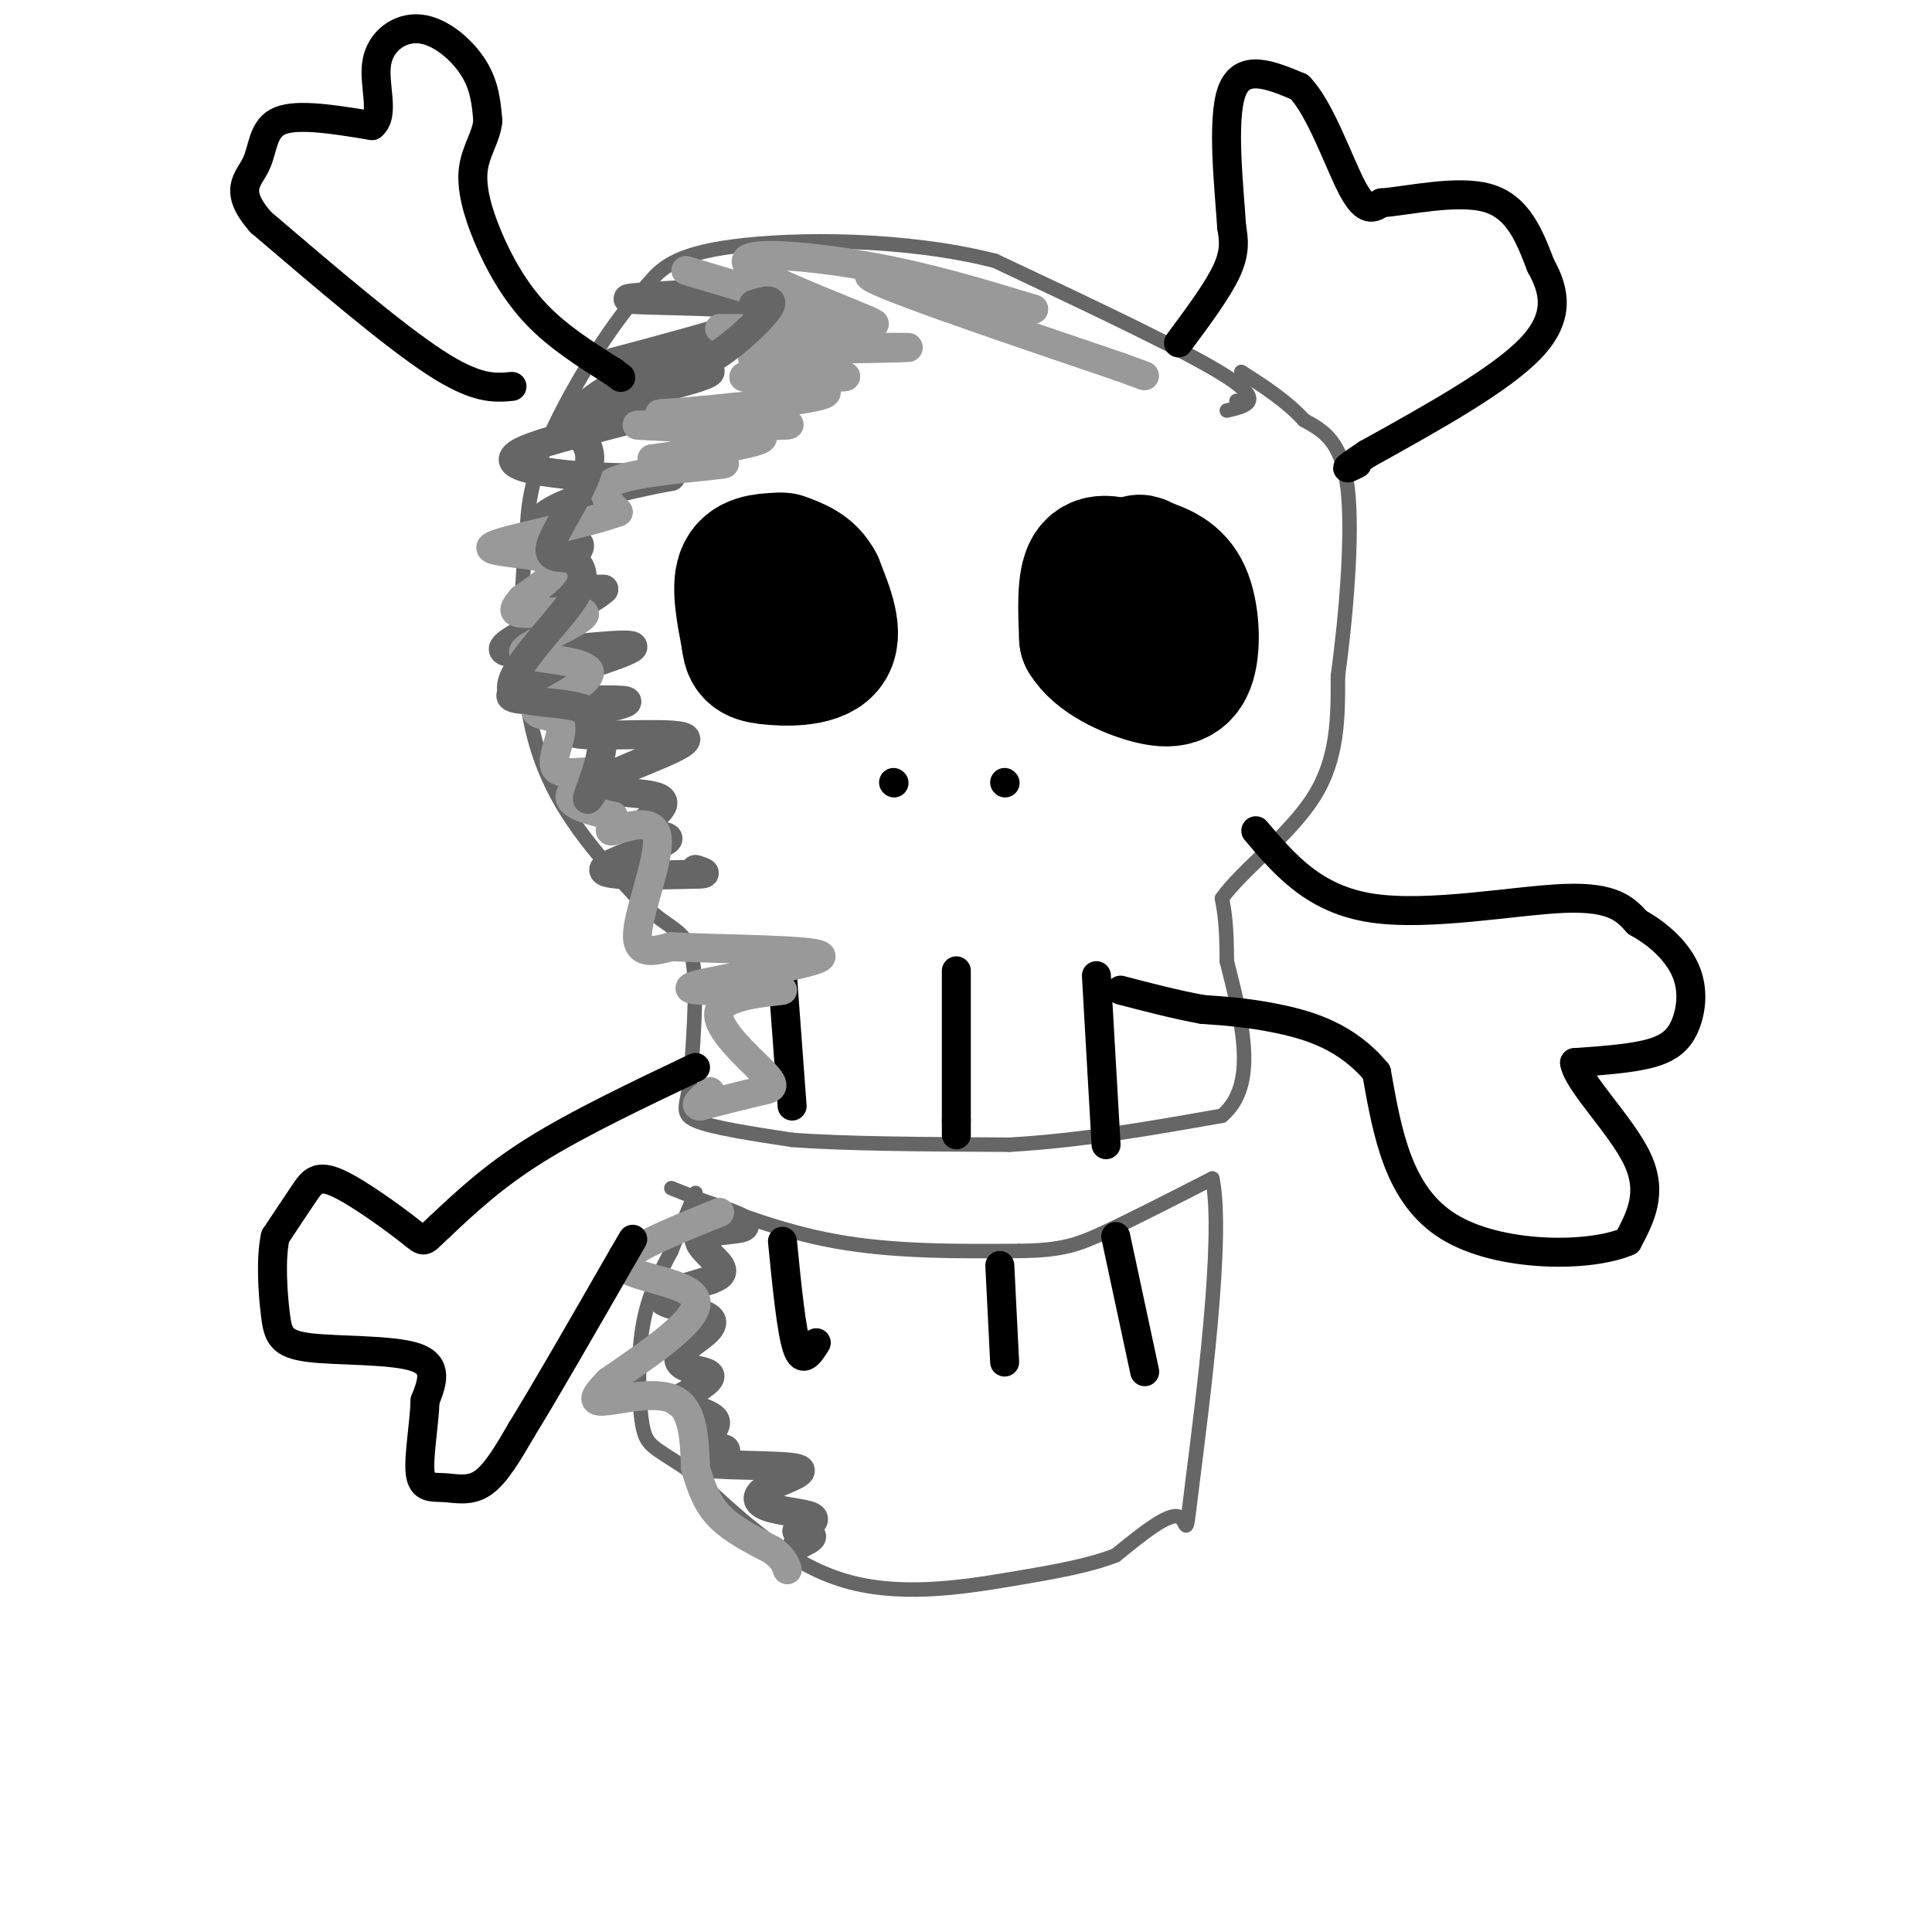 <svg viewBox='0 0 400 400' version='1.1' xmlns='http://www.w3.org/2000/svg' xmlns:xlink='http://www.w3.org/1999/xlink'><g fill='none' stroke='rgb(102,102,102)' stroke-width='3' stroke-linecap='round' stroke-linejoin='round'><path d='M256,83c0.000,0.000 0.100,0.100 0.1,0.1'/><path d='M254,85c4.000,-0.917 8.000,-1.833 0,-7c-8.000,-5.167 -28.000,-14.583 -48,-24'/><path d='M206,54c-18.667,-4.756 -41.333,-4.644 -54,-3c-12.667,1.644 -15.333,4.822 -18,8'/><path d='M134,59c-7.022,7.200 -15.578,21.200 -20,31c-4.422,9.800 -4.711,15.400 -5,21'/><path d='M109,111c-1.267,11.400 -1.933,29.400 2,43c3.933,13.600 12.467,22.800 21,32'/><path d='M132,186c5.711,6.267 9.489,5.933 11,11c1.511,5.067 0.756,15.533 0,26'/><path d='M143,223c-0.667,5.867 -2.333,7.533 1,9c3.333,1.467 11.667,2.733 20,4'/><path d='M164,236c10.833,0.833 27.917,0.917 45,1'/><path d='M209,237c14.833,-0.833 29.417,-3.417 44,-6'/><path d='M253,231c7.500,-6.333 4.250,-19.167 1,-32'/><path d='M254,199c0.000,-7.500 -0.500,-10.250 -1,-13'/><path d='M253,186c3.844,-5.578 13.956,-13.022 19,-21c5.044,-7.978 5.022,-16.489 5,-25'/><path d='M277,140c1.622,-11.933 3.178,-29.267 2,-39c-1.178,-9.733 -5.089,-11.867 -9,-14'/><path d='M270,87c-3.667,-4.000 -8.333,-7.000 -13,-10'/><path d='M139,246c11.000,4.417 22.000,8.833 34,11c12.000,2.167 25.000,2.083 38,2'/><path d='M211,259c8.933,-0.089 12.267,-1.311 18,-4c5.733,-2.689 13.867,-6.844 22,-11'/><path d='M251,244c2.524,11.940 -2.167,47.292 -4,62c-1.833,14.708 -0.810,8.774 -3,8c-2.190,-0.774 -7.595,3.613 -13,8'/><path d='M231,322c-5.286,2.095 -12.000,3.333 -22,5c-10.000,1.667 -23.286,3.762 -35,0c-11.714,-3.762 -21.857,-13.381 -32,-23'/><path d='M142,304c-6.917,-4.595 -8.208,-4.583 -9,-9c-0.792,-4.417 -1.083,-13.262 0,-20c1.083,-6.738 3.542,-11.369 6,-16'/><path d='M139,259c1.833,-4.667 3.417,-8.333 5,-12'/></g>
<g fill='none' stroke='rgb(0,0,0)' stroke-width='28' stroke-linecap='round' stroke-linejoin='round'><path d='M161,116c-3.000,0.167 -6.000,0.333 -7,3c-1.000,2.667 0.000,7.833 1,13'/><path d='M155,132c0.321,2.881 0.625,3.583 4,4c3.375,0.417 9.821,0.548 12,-2c2.179,-2.548 0.089,-7.774 -2,-13'/><path d='M169,121c-1.500,-3.000 -4.250,-4.000 -7,-5'/><path d='M234,118c-3.250,-1.167 -6.500,-2.333 -8,0c-1.500,2.333 -1.250,8.167 -1,14'/><path d='M225,132c2.314,3.955 8.600,6.844 13,8c4.400,1.156 6.915,0.581 8,-3c1.085,-3.581 0.738,-10.166 -1,-14c-1.738,-3.834 -4.869,-4.917 -8,-6'/><path d='M237,117c-1.500,-1.000 -1.250,-0.500 -1,0'/></g>
<g fill='none' stroke='rgb(0,0,0)' stroke-width='6' stroke-linecap='round' stroke-linejoin='round'><path d='M185,162c0.000,0.000 0.100,0.100 0.1,0.1'/><path d='M208,162c0.000,0.000 0.100,0.100 0.1,0.1'/><path d='M162,202c0.000,0.000 2.000,27.000 2,27'/><path d='M198,201c0.000,0.000 0.000,31.000 0,31'/><path d='M198,232c0.000,5.167 0.000,2.583 0,0'/><path d='M227,202c0.000,0.000 2.000,35.000 2,35'/><path d='M162,257c0.917,9.250 1.833,18.500 3,22c1.167,3.500 2.583,1.250 4,-1'/><path d='M207,262c0.000,0.000 1.000,20.000 1,20'/><path d='M231,256c0.000,0.000 6.000,28.000 6,28'/></g>
<g fill='none' stroke='rgb(102,102,102)' stroke-width='6' stroke-linecap='round' stroke-linejoin='round'><path d='M141,61c-6.774,0.381 -13.548,0.762 -10,1c3.548,0.238 17.417,0.333 24,1c6.583,0.667 5.881,1.905 0,4c-5.881,2.095 -16.940,5.048 -28,8'/><path d='M127,75c1.986,1.253 20.952,0.385 20,2c-0.952,1.615 -21.821,5.715 -24,7c-2.179,1.285 14.334,-0.243 13,1c-1.334,1.243 -20.513,5.258 -27,8c-6.487,2.742 -0.282,4.212 6,5c6.282,0.788 12.641,0.894 19,1'/><path d='M134,99c4.630,-0.057 6.705,-0.698 3,0c-3.705,0.698 -13.192,2.737 -19,5c-5.808,2.263 -7.938,4.751 -6,6c1.938,1.249 7.945,1.259 8,3c0.055,1.741 -5.841,5.212 -6,7c-0.159,1.788 5.421,1.894 11,2'/><path d='M125,122c-2.199,2.345 -13.196,7.207 -18,10c-4.804,2.793 -3.414,3.517 4,3c7.414,-0.517 20.851,-2.277 20,-1c-0.851,1.277 -15.991,5.590 -22,8c-6.009,2.410 -2.887,2.918 3,3c5.887,0.082 14.539,-0.262 17,0c2.461,0.262 -1.270,1.131 -5,2'/><path d='M124,147c-3.362,1.521 -9.268,4.322 -4,5c5.268,0.678 21.711,-0.767 22,1c0.289,1.767 -15.576,6.745 -18,9c-2.424,2.255 8.593,1.787 12,3c3.407,1.213 -0.797,4.106 -5,7'/><path d='M131,172c1.810,1.190 8.833,0.667 7,2c-1.833,1.333 -12.524,4.524 -13,6c-0.476,1.476 9.262,1.238 19,1'/><path d='M144,181c3.167,0.000 1.583,-0.500 0,-1'/></g>
<g fill='none' stroke='rgb(153,153,153)' stroke-width='6' stroke-linecap='round' stroke-linejoin='round'><path d='M149,68c16.429,0.083 32.857,0.167 31,1c-1.857,0.833 -22.000,2.417 -21,3c1.000,0.583 23.143,0.167 28,0c4.857,-0.167 -7.571,-0.083 -20,0'/><path d='M167,72c-6.887,0.488 -14.105,1.708 -10,3c4.105,1.292 19.533,2.656 18,3c-1.533,0.344 -20.028,-0.330 -21,0c-0.972,0.330 15.579,1.666 17,3c1.421,1.334 -12.290,2.667 -26,4'/><path d='M145,85c-7.179,0.720 -12.128,0.519 -5,1c7.128,0.481 26.333,1.644 23,2c-3.333,0.356 -29.205,-0.097 -31,0c-1.795,0.097 20.487,0.742 25,2c4.513,1.258 -8.744,3.129 -22,5'/><path d='M135,95c1.226,0.905 15.292,0.667 15,1c-0.292,0.333 -14.940,1.238 -21,3c-6.060,1.762 -3.530,4.381 -1,7'/><path d='M128,106c-6.821,2.583 -23.375,5.542 -26,7c-2.625,1.458 8.679,1.417 12,3c3.321,1.583 -1.339,4.792 -6,8'/><path d='M108,124c-1.577,2.003 -2.521,3.011 1,3c3.521,-0.011 11.507,-1.042 12,0c0.493,1.042 -6.507,4.156 -10,6c-3.493,1.844 -3.479,2.420 0,3c3.479,0.580 10.423,1.166 11,3c0.577,1.834 -5.211,4.917 -11,8'/><path d='M111,147c-0.370,1.369 4.205,0.792 5,3c0.795,2.208 -2.189,7.200 -1,9c1.189,1.800 6.551,0.408 7,1c0.449,0.592 -4.015,3.169 -4,5c0.015,1.831 4.507,2.915 9,4'/><path d='M127,169c0.761,1.547 -1.837,3.415 0,3c1.837,-0.415 8.110,-3.112 9,1c0.890,4.112 -3.603,15.032 -4,20c-0.397,4.968 3.301,3.984 7,3'/><path d='M139,196c9.857,0.571 31.000,0.500 31,2c0.000,1.500 -21.143,4.571 -26,6c-4.857,1.429 6.571,1.214 18,1'/><path d='M162,205c-0.683,0.327 -11.389,0.644 -13,4c-1.611,3.356 5.874,9.750 9,13c3.126,3.250 1.893,3.357 -1,4c-2.893,0.643 -7.447,1.821 -12,3'/><path d='M145,229c-1.667,0.000 0.167,-1.500 2,-3'/><path d='M142,56c19.929,5.952 39.857,11.905 39,11c-0.857,-0.905 -22.500,-8.667 -26,-12c-3.500,-3.333 11.143,-2.238 24,0c12.857,2.238 23.929,5.619 35,9'/><path d='M214,64c-4.422,-1.000 -32.978,-8.000 -34,-7c-1.022,1.000 25.489,10.000 52,19'/><path d='M232,76c8.667,3.167 4.333,1.583 0,0'/></g>
<g fill='none' stroke='rgb(102,102,102)' stroke-width='6' stroke-linecap='round' stroke-linejoin='round'><path d='M124,162c-1.568,2.635 -3.136,5.270 -2,2c1.136,-3.270 4.974,-12.443 1,-16c-3.974,-3.557 -15.762,-1.496 -17,-5c-1.238,-3.504 8.075,-12.573 12,-18c3.925,-5.427 2.463,-7.214 1,-9'/><path d='M119,116c-1.550,-1.150 -5.926,0.474 -5,-3c0.926,-3.474 7.156,-12.044 8,-17c0.844,-4.956 -3.696,-6.296 -3,-9c0.696,-2.704 6.627,-6.773 12,-9c5.373,-2.227 10.186,-2.614 15,-3'/><path d='M146,75c5.356,-2.867 11.244,-8.533 13,-11c1.756,-2.467 -0.622,-1.733 -3,-1'/><path d='M145,250c4.952,1.625 9.905,3.250 9,4c-0.905,0.750 -7.667,0.625 -9,2c-1.333,1.375 2.762,4.250 4,6c1.238,1.750 -0.381,2.375 -2,3'/><path d='M147,265c-3.255,1.209 -10.393,2.730 -10,4c0.393,1.270 8.318,2.288 10,4c1.682,1.712 -2.879,4.119 -5,6c-2.121,1.881 -1.802,3.237 0,4c1.802,0.763 5.086,0.932 5,2c-0.086,1.068 -3.543,3.034 -7,5'/><path d='M140,290c1.000,1.383 7.000,2.340 8,4c1.000,1.660 -3.000,4.024 -3,5c0.000,0.976 4.000,0.565 5,1c1.000,0.435 -1.000,1.718 -3,3'/><path d='M147,303c3.936,0.507 15.276,0.274 18,1c2.724,0.726 -3.167,2.411 -6,4c-2.833,1.589 -2.609,3.082 0,4c2.609,0.918 7.603,1.262 9,2c1.397,0.738 -0.801,1.869 -3,3'/><path d='M165,317c0.333,0.600 2.667,0.600 3,1c0.333,0.400 -1.333,1.200 -3,2'/></g>
<g fill='none' stroke='rgb(153,153,153)' stroke-width='6' stroke-linecap='round' stroke-linejoin='round'><path d='M149,251c-10.511,4.244 -21.022,8.489 -20,11c1.022,2.511 13.578,3.289 15,7c1.422,3.711 -8.289,10.356 -18,17'/><path d='M126,286c-3.571,3.702 -3.500,4.458 0,4c3.500,-0.458 10.429,-2.131 14,0c3.571,2.131 3.786,8.065 4,14'/><path d='M144,304c1.244,4.089 2.356,7.311 5,10c2.644,2.689 6.822,4.844 11,7'/><path d='M160,321c2.333,1.833 2.667,2.917 3,4'/></g>
<g fill='none' stroke='rgb(0,0,0)' stroke-width='6' stroke-linecap='round' stroke-linejoin='round'><path d='M244,71c4.083,-5.500 8.167,-11.000 10,-15c1.833,-4.000 1.417,-6.500 1,-9'/><path d='M255,47c-0.467,-7.578 -2.133,-22.022 0,-28c2.133,-5.978 8.067,-3.489 14,-1'/><path d='M269,18c4.356,4.378 8.244,15.822 11,21c2.756,5.178 4.378,4.089 6,3'/><path d='M286,42c5.333,-0.378 15.667,-2.822 22,-1c6.333,1.822 8.667,7.911 11,14'/><path d='M319,55c2.778,4.978 4.222,10.422 -2,17c-6.222,6.578 -20.111,14.289 -34,22'/><path d='M283,94c-6.000,4.000 -4.000,3.000 -2,2'/><path d='M144,221c-12.083,5.750 -24.167,11.500 -33,17c-8.833,5.500 -14.417,10.750 -20,16'/><path d='M91,254c-3.636,3.311 -2.727,3.589 -6,1c-3.273,-2.589 -10.727,-8.043 -15,-10c-4.273,-1.957 -5.364,-0.416 -7,2c-1.636,2.416 -3.818,5.708 -6,9'/><path d='M57,256c-1.008,4.595 -0.528,11.582 0,16c0.528,4.418 1.104,6.266 7,7c5.896,0.734 17.113,0.352 22,2c4.887,1.648 3.443,5.324 2,9'/><path d='M88,290c-0.118,4.627 -1.413,11.694 -1,15c0.413,3.306 2.534,2.852 5,3c2.466,0.148 5.276,0.900 8,-1c2.724,-1.900 5.362,-6.450 8,-11'/><path d='M108,296c4.833,-7.833 12.917,-21.917 21,-36'/><path d='M129,260c3.500,-6.000 1.750,-3.000 0,0'/><path d='M106,80c-3.667,0.333 -7.333,0.667 -16,-5c-8.667,-5.667 -22.333,-17.333 -36,-29'/><path d='M54,46c-5.869,-6.655 -2.542,-8.792 -1,-12c1.542,-3.208 1.298,-7.488 5,-9c3.702,-1.512 11.351,-0.256 19,1'/><path d='M77,26c2.786,-2.273 0.252,-8.455 1,-13c0.748,-4.545 4.778,-7.455 9,-7c4.222,0.455 8.635,4.273 11,8c2.365,3.727 2.683,7.364 3,11'/><path d='M101,25c-0.289,3.335 -2.510,6.172 -3,10c-0.490,3.828 0.753,8.646 3,14c2.247,5.354 5.499,11.244 10,16c4.501,4.756 10.250,8.378 16,12'/><path d='M127,77c2.667,2.000 1.333,1.000 0,0'/><path d='M260,172c6.022,7.089 12.044,14.178 24,16c11.956,1.822 29.844,-1.622 40,-2c10.156,-0.378 12.578,2.311 15,5'/><path d='M339,191c4.525,2.461 8.337,6.113 10,10c1.663,3.887 1.179,8.008 0,11c-1.179,2.992 -3.051,4.855 -7,6c-3.949,1.145 -9.974,1.573 -16,2'/><path d='M326,220c0.489,4.000 9.711,13.000 13,20c3.289,7.000 0.644,12.000 -2,17'/><path d='M337,257c-7.867,3.400 -26.533,3.400 -37,-3c-10.467,-6.400 -12.733,-19.200 -15,-32'/><path d='M285,222c-6.067,-7.333 -13.733,-9.667 -20,-11c-6.267,-1.333 -11.133,-1.667 -16,-2'/><path d='M249,209c-5.500,-1.000 -11.250,-2.500 -17,-4'/></g>
</svg>
